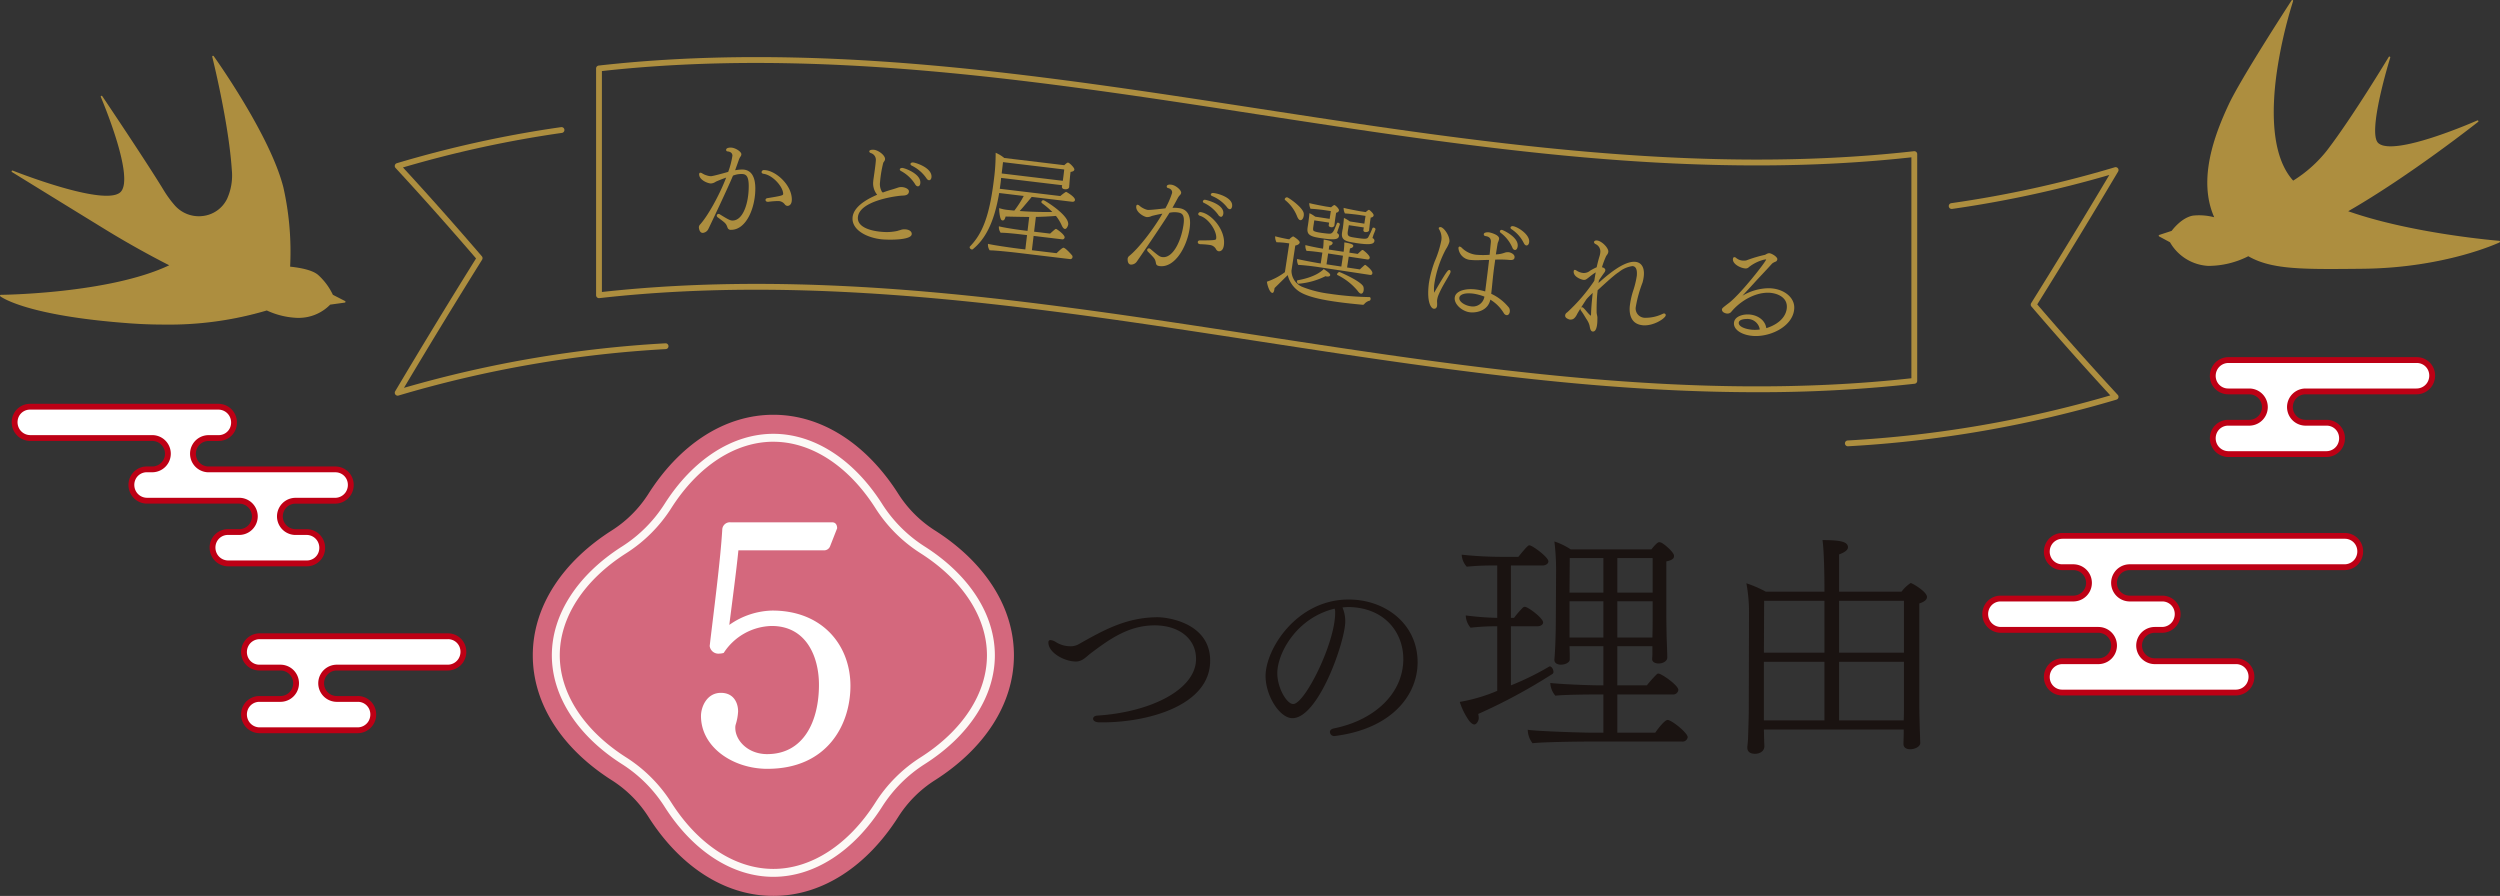 <svg xmlns="http://www.w3.org/2000/svg" width="557.404" height="199.752" viewBox="0 0 557.404 199.752">
  <rect x="0" y="0" width="557.404" height="199.752" fill="#333333" stroke="none"/>
  <g id="グループ_4815" data-name="グループ 4815" transform="translate(-45 -6264)">
    <path id="パス_797" data-name="パス 797" d="M255.647,138.977c0,9.972-13.826,13.737-23.974,13.737h-.664c-.664,0-1.241-.178-1.418-.576a.478.478,0,0,1-.045-.221c0-.355.311-.665.93-.708,11.832-.754,22.024-5.762,22.024-12.631,0-4.607-3.9-7.488-9.217-7.488-5.584,0-9.748,2.792-14.4,6.336-1.019.8-1.728,1.684-3.146,1.729-2.571,0-6.159-1.95-6.159-4.254,0-.4.221-.531.488-.531a2.594,2.594,0,0,1,1.107.4,6.062,6.062,0,0,0,3.28.974,3.524,3.524,0,0,0,1.861-.442c5.717-3.235,10.679-5.983,17.593-6.027,2.393,0,11.743,1.33,11.743,9.7" transform="translate(59.171 6272.343)" fill="#1a1311"/>
    <path id="パス_798" data-name="パス 798" d="M295.775,138.818c0-5.938-4.166-11.3-11.831-11.566a11.321,11.321,0,0,0-1.728.088,7.927,7.927,0,0,1,.62,3.1c0,4.387-5.938,21.58-11.787,21.58-2.836,0-5.982-5.008-5.982-9.395,0-6.026,6.957-17.06,18.522-17.06,8.2,0,15.376,5.451,15.376,14,0,7.223-5.672,14.845-18.523,16.441h-.132a.92.92,0,0,1-.887-.887c0-.354.221-.664.8-.8,9.128-1.817,15.554-7.8,15.554-15.509m-15.288-11.212c-8.553,2.039-12.806,9.97-12.806,14.4,0,3.234,2.083,6.867,3.545,6.867,2.571,0,9.35-13.559,9.35-20.294a3.657,3.657,0,0,0-.044-.754.4.4,0,0,1-.045-.221" transform="translate(62.107 6272.104)" fill="#1a1311"/>
    <path id="パス_799" data-name="パス 799" d="M309.862,151.86a5.451,5.451,0,0,1,.108.8,1.8,1.8,0,0,1-.482,1.285.739.739,0,0,1-.482.267c-.32,0-.7-.267-1.124-.749a15.377,15.377,0,0,1-2.143-4.284,37.591,37.591,0,0,0,8.356-2.464V132.312h-.214a52.885,52.885,0,0,0-5.73.321,4.353,4.353,0,0,1-1.072-2.732,63.729,63.729,0,0,0,7.016.537V118.763h-.7a58.285,58.285,0,0,0-6.105.268,4.383,4.383,0,0,1-1.124-2.678,85.145,85.145,0,0,0,8.623.482h4.015c2.036-2.517,2.25-2.571,2.464-2.571.642,0,4.232,2.625,4.232,3.589,0,.535-.644.91-1.286.91h-7.07v11.676h.7a20.333,20.333,0,0,1,1.982-2.3.715.715,0,0,1,.428-.161c.7,0,4.07,2.518,4.07,3.481,0,.535-.642.857-1.232.857h-5.944v13.175a63.009,63.009,0,0,0,8.515-4.177.2.2,0,0,1,.161-.053c.375,0,.8.642.8,1.178a.544.544,0,0,1-.267.535,124.534,124.534,0,0,1-16.5,8.89m46.7,5.195a1.145,1.145,0,0,1-1.232.963H333.855c-1.82,0-10.014.108-11.889.375a5.087,5.087,0,0,1-1.072-3c2.143.321,11.783.643,14.407.643h2.463v-8.515h-2.089c-1.767,0-6.8.053-8.622.267a4.642,4.642,0,0,1-1.125-2.838c2.142.267,8.568.535,11.194.535h.642v-8.729h-7.552l.054,1.82V139.7c0,.7-1.018,1.178-1.982,1.178-.749,0-1.446-.321-1.446-1.072V139.7c.053-.429.321-4.016.321-9.48,0,0,.053-8.943.053-9.586a53.713,53.713,0,0,0-.375-7.229,15.315,15.315,0,0,1,3.642,1.767h17.995c.32-.429,1.285-1.606,1.713-1.606a1.573,1.573,0,0,1,.482.106c.8.375,2.838,2.2,2.838,2.892v.161c0,.535-.589.91-1.713,1.124v11.675c0,1.178.053,5.73.16,7.5,0,.268.054,1.767.054,2.09v.16c0,.857-1.018,1.339-1.929,1.339-.749,0-1.446-.321-1.446-.963,0-.161.054-.643.054-1.125v-1.767h-7.819v8.729h6.586a27.322,27.322,0,0,1,2.2-2.463.486.486,0,0,1,.376-.161c.7,0,4.444,2.624,4.444,3.642a1.145,1.145,0,0,1-1.232,1.018H340.871v8.515h8.461c.59-.91,2.143-2.838,2.732-2.838.91,0,4.5,2.891,4.5,3.856m-18.8-39.952h-7.5l-.054,7.712h7.552Zm0,9.639h-7.552v8.087h7.552Zm10.979-9.639h-7.872v7.712h7.872Zm-7.872,9.639v8.087h7.819c.053-1.875.053-3.8.053-4.017v-4.071Z" transform="translate(64.732 6271.319)" fill="#1a1311"/>
    <path id="パス_800" data-name="パス 800" d="M406.041,125.8c0,.482-.375,1.018-1.714,1.446v22.975c0,.59.106,5.838.161,6.373,0,.589.053,1.607.053,1.767,0,.8-1.178,1.392-2.248,1.392-.8,0-1.5-.321-1.5-1.177,0-.215.054-1.928.054-2.463v-.751H369.677l.053,2.357c0,.267.053,1.177.053,1.446-.106,1.392-1.552,1.606-2.088,1.606-.8,0-1.715-.267-1.715-1.392v-.161c0-.053.108-.857.162-1.82.052-1.928.16-4.766.16-6.213l.054-21.957a34.355,34.355,0,0,0-.59-6.481,26.52,26.52,0,0,1,4.338,1.875h13.068v-1.392c0-1.392-.054-7.551-.429-10.122,3.267.053,5.676.161,5.676,1.606,0,.643-.8,1.178-1.981,1.606v8.3h13.924a8.065,8.065,0,0,1,2.035-1.928c.322,0,3.642,1.928,3.642,3.106m-22.867.857H369.73l-.053,11.567h13.5Zm0,13.6h-13.5v13.067h13.5Zm17.726-13.6h-14.46v11.568H400.9Zm0,13.6h-14.46v13.067h14.406c.053-1.018.053-1.981.053-2.356Z" transform="translate(68.606 6271.3)" fill="#1a1311"/>
    <path id="パス_801" data-name="パス 801" d="M218.865,140.509c0-11.048-6.8-20.977-17.627-27.855a26.544,26.544,0,0,1-8.154-8.156c-6.879-10.823-16.808-17.626-27.855-17.626s-20.979,6.8-27.857,17.626a26.528,26.528,0,0,1-8.156,8.156c-10.823,6.878-17.626,16.807-17.626,27.855s6.8,20.977,17.627,27.855a26.536,26.536,0,0,1,8.155,8.156c6.878,10.823,16.808,17.626,27.857,17.626s20.976-6.8,27.855-17.626a26.544,26.544,0,0,1,8.154-8.156c10.823-6.878,17.627-16.807,17.627-27.855" transform="translate(52.202 6269.606)" fill="#d4687d"/>
    <path id="パス_802" data-name="パス 802" d="M164.97,92.629c8.484,0,16.787,5.408,22.779,14.838a32.719,32.719,0,0,0,10.006,10c9.43,5.993,14.838,14.3,14.838,22.78s-5.408,16.786-14.838,22.778a32.756,32.756,0,0,0-10.007,10.008c-5.991,9.429-14.294,14.836-22.778,14.836s-16.787-5.408-22.779-14.836a32.745,32.745,0,0,0-10.007-10.008c-9.429-5.991-14.836-14.295-14.836-22.778s5.408-16.787,14.836-22.779a32.729,32.729,0,0,0,10.007-10.007c5.992-9.429,14.295-14.836,22.779-14.836m0-1.765c-9.1,0-17.947,5.706-24.268,15.654a30.945,30.945,0,0,1-9.464,9.464c-9.949,6.323-15.656,15.17-15.656,24.269s5.707,17.945,15.656,24.268a30.968,30.968,0,0,1,9.464,9.464c6.322,9.949,15.168,15.655,24.268,15.655s17.946-5.706,24.268-15.655a30.956,30.956,0,0,1,9.464-9.464c9.949-6.323,15.655-15.169,15.655-24.268s-5.706-17.946-15.656-24.269a30.961,30.961,0,0,1-9.463-9.463c-6.322-9.949-15.168-15.655-24.268-15.655" transform="translate(52.459 6269.864)" fill="#fcf9f6"/>
    <path id="パス_803" data-name="パス 803" d="M161.651,164.359c-7.729,0-14.833-4.84-14.833-11.788,0-1.952,1.25-5.153,4.45-5.153,2.811,0,3.826,2.187,3.826,4.138a11.72,11.72,0,0,1-.547,2.967,2.418,2.418,0,0,0-.078.7c0,2.81,2.811,5.855,7.1,5.855,8.2,0,11.553-7.417,11.553-15.457,0-6.246-2.81-13.115-10.539-13.115a13.1,13.1,0,0,0-10.7,6.011,3.972,3.972,0,0,1-1.015.155,1.943,1.943,0,0,1-2.109-1.717c.859-7.339,2.421-19.2,2.811-26.074a1.7,1.7,0,0,1,1.874-1.484h22.638c.781,0,1.094.624,1.094,1.327l-1.562,3.981a1.43,1.43,0,0,1-1.484.937h-18.97c-.467,4.684-1.405,11.632-2.029,16.628a17.24,17.24,0,0,1,9.6-3.2c11.165,0,17.409,7.729,17.409,16.785,0,8.743-5.23,18.5-18.5,18.5" transform="translate(54.475 6271.061)" fill="#fff"/>
    <path id="パス_804" data-name="パス 804" d="M455.123,51.624s2.042-2.888,4.647-3.381a14.5,14.5,0,0,1,5.049.443c-4.175-8.888.462-19.726,3.051-25.274C470.678,17.4,481.907.174,481.907.174s-9.855,29.547.162,40.328a29.691,29.691,0,0,0,7.694-6.832c5.816-7.569,13.8-20.887,13.8-20.887s-5.275,16.879-2.607,19.252c3.662,3.255,22.258-5.014,22.258-5.014s-15.325,12.149-29.293,20.1c14.438,5.19,34.106,6.745,34.106,6.745s-11.831,5.684-30.48,5.86c-13.036.126-20.193.259-25.444-2.822a19.54,19.54,0,0,1-8.96,2.181,10.217,10.217,0,0,1-8.374-5.219l-2.464-1.329Z" transform="translate(74.191 6264.011)" fill="#ad8e3f"/>
    <path id="パス_805" data-name="パス 805" d="M472.107,57.127a19.688,19.688,0,0,1-8.96,2.156,10.483,10.483,0,0,1-8.5-5.267l-2.415-1.3a.183.183,0,0,1-.1-.18.186.186,0,0,1,.127-.16l2.759-.9c.3-.4,2.239-2.933,4.727-3.4a13.161,13.161,0,0,1,4.762.364c-3.709-8.37.039-18.31,3.205-25.094C470.494,17.385,481.651.257,481.762.084a.185.185,0,0,1,.331.16,101.768,101.768,0,0,0-3.669,16.094c-1.091,7.873-1.33,18.39,3.686,23.936a29.148,29.148,0,0,0,7.517-6.706c5.742-7.474,13.709-20.736,13.789-20.869a.185.185,0,0,1,.335.15c-.052.168-5.21,16.791-2.66,19.057,3.531,3.139,21.875-4.962,22.059-5.044a.185.185,0,0,1,.191.314c-.152.12-15.238,12.045-28.966,19.918,14.215,5.016,33.484,6.585,33.679,6.6a.186.186,0,0,1,.065.352c-.118.056-12.081,5.7-30.559,5.878l-.794.009c-2.3.021-4.406.042-6.351.042-8.673,0-14.079-.4-18.308-2.848m21.763-9.819a.183.183,0,0,1-.121-.159.185.185,0,0,1,.093-.177c11.625-6.619,24.332-16.259,28.135-19.2-3.485,1.469-12.881,5.212-18.127,5.212a4.549,4.549,0,0,1-3.005-.8c-2.293-2.04.925-13.916,2.134-18.049-2.131,3.491-8.341,13.521-13.058,19.66a29.629,29.629,0,0,1-7.742,6.876.186.186,0,0,1-.235-.03c-5.224-5.623-5-16.35-3.884-24.359a103.522,103.522,0,0,1,3.28-14.862C478.8,5.355,470.4,18.458,468.049,23.5c-3.178,6.809-6.95,16.82-3.052,25.119a.185.185,0,0,1-.208.26,13.827,13.827,0,0,0-4.975-.442c-2.5.474-4.51,3.277-4.53,3.305a.194.194,0,0,1-.095.069l-2.4.781,2.083,1.124a.184.184,0,0,1,.079.08,10.1,10.1,0,0,0,8.216,5.116,19.377,19.377,0,0,0,8.871-2.162.188.188,0,0,1,.175.007c5.1,2.992,12.009,2.925,24.554,2.805l.794-.007c15.958-.152,27.026-4.4,29.75-5.555-3.674-.341-20.687-2.11-33.436-6.693" transform="translate(74.18 6264)" fill="#ad8e3f"/>
    <path id="パス_806" data-name="パス 806" d="M38.139,58.382s-6.684-3.3-14.527-8.11S2.759,37.44,2.759,37.44s20.023,8.014,24.062,4.9c3.832-2.953-4.188-21.566-4.188-21.566S32.257,35.057,36.267,41.64a24.155,24.155,0,0,0,2.588,3.546A7.271,7.271,0,0,0,50.787,43.65a12.72,12.72,0,0,0,1.075-6.567c-.713-10.694-4.367-25.22-4.367-25.22S60.062,29.33,63,41.093a64.906,64.906,0,0,1,1.481,17.762c2.475.252,5.242.787,6.417,1.914A13.584,13.584,0,0,1,74.061,65.1l2.771,1.422-3.322.46a9.466,9.466,0,0,1-7.362,2.935,17.582,17.582,0,0,1-6.661-1.66c-5.359,1.712-15.667,3.976-30.706,2.872C5.7,69.433.174,65.155.174,65.155s24.508-.178,37.965-6.773" transform="translate(45.011 6264.766)" fill="#ad8e3f"/>
    <path id="パス_807" data-name="パス 807" d="M28.779,71.322C5.9,69.645.3,65.49.071,65.313a.185.185,0,0,1,.113-.331c.243,0,24.21-.249,37.546-6.592-1.457-.733-7.433-3.794-14.2-7.949C15.773,45.684,2.8,37.689,2.673,37.608a.185.185,0,0,1,.165-.329c.2.079,19.97,7.939,23.881,4.927,3.675-2.833-4.167-21.162-4.245-21.347a.185.185,0,0,1,.323-.177c.1.143,9.673,14.362,13.64,20.873A24.228,24.228,0,0,0,39,45.075a7.152,7.152,0,0,0,6.308,2.319,6.873,6.873,0,0,0,5.321-3.814,12.645,12.645,0,0,0,1.056-6.472c-.7-10.555-4.324-25.042-4.361-25.188a.185.185,0,0,1,.33-.153c.126.176,12.62,17.631,15.536,29.294A65.365,65.365,0,0,1,64.687,58.7c3.228.344,5.365,1,6.353,1.946a14,14,0,0,1,3.179,4.328l2.71,1.39a.187.187,0,0,1,.1.2.185.185,0,0,1-.158.152l-3.254.451a9.777,9.777,0,0,1-7.129,2.951c-.11,0-.22,0-.332-.005a17.642,17.642,0,0,1-6.668-1.646,76.687,76.687,0,0,1-22.978,3.147c-2.419,0-5-.088-7.729-.288m30.8-3.224a17.279,17.279,0,0,0,6.588,1.642,9.373,9.373,0,0,0,7.214-2.867.184.184,0,0,1,.117-.066l2.742-.38-2.249-1.154a.189.189,0,0,1-.088-.1,13.567,13.567,0,0,0-3.117-4.261c-.931-.893-3.113-1.537-6.307-1.863a.184.184,0,0,1-.166-.192A65.241,65.241,0,0,0,62.834,41.15C60.291,30.976,50.391,16.335,47.918,12.78c.816,3.41,3.54,15.283,4.141,24.3a13.023,13.023,0,0,1-1.094,6.661,7.238,7.238,0,0,1-5.6,4.018,7.516,7.516,0,0,1-6.634-2.44,24.473,24.473,0,0,1-2.608-3.573c-3.186-5.231-10-15.448-12.6-19.321C25.418,27.146,30.185,40,26.945,42.5a5.382,5.382,0,0,1-3.212.753c-5.464,0-15.1-3.383-19.163-4.909C8.363,40.681,17.644,46.4,23.72,50.126c7.745,4.752,14.445,8.068,14.512,8.1a.187.187,0,0,1,.1.167.183.183,0,0,1-.1.165C26.1,64.507,4.76,65.253.82,65.341c1.835,1.022,8.946,4.216,27.986,5.612,15.334,1.125,25.776-1.312,30.636-2.864a.2.2,0,0,1,.056-.009.18.18,0,0,1,.078.017" transform="translate(45 6264.754)" fill="#ad8e3f"/>
    <path id="パス_808" data-name="パス 808" d="M345.386,84.905c-24.46-2.135-49.318-5.964-73.358-9.665C224.011,67.847,174.36,60.2,125.568,65.7a.648.648,0,0,1-.72-.644V14.49a.648.648,0,0,1,.575-.644c21.97-2.475,45.993-2.512,73.445-.115,24.46,2.135,49.318,5.964,73.358,9.665,48.017,7.393,97.668,15.039,146.46,9.543a.648.648,0,0,1,.72.644V84.146a.648.648,0,0,1-.575.644,314.2,314.2,0,0,1-35.242,1.884c-12.013,0-24.694-.59-38.2-1.769m72.724-50.6c-21.774,2.4-45.573,2.406-72.724.035-24.46-2.135-49.318-5.964-73.358-9.665C224.2,17.312,174.75,9.7,126.144,15.071V64.33c21.774-2.4,45.573-2.407,72.724-.035,24.46,2.135,49.318,5.964,73.358,9.665,47.83,7.364,97.277,14.979,145.884,9.606V34.307" transform="translate(53.057 6264.772)" fill="#ad8e3f"/>
    <path id="パス_809" data-name="パス 809" d="M387.049,97.244h.04a260.774,260.774,0,0,0,59.861-10.4.648.648,0,0,0,.29-1.06c-5.851-6.333-11.889-13.118-17.951-20.172,6.076-9.737,12.142-19.7,18.032-29.621a.648.648,0,0,0-.744-.952A250.9,250.9,0,0,1,410.12,43.04a.648.648,0,1,0,.184,1.283,252.928,252.928,0,0,0,35.056-7.574c-5.7,9.577-11.558,19.184-17.422,28.576a.647.647,0,0,0,.057.764C433.929,73,439.843,79.661,445.584,85.9A260.008,260.008,0,0,1,387.01,95.95a.648.648,0,0,0,.039,1.294" transform="translate(69.938 6266.259)" fill="#ad8e3f"/>
    <path id="パス_810" data-name="パス 810" d="M83.33,86.5a.622.622,0,0,0,.186-.028,259.514,259.514,0,0,1,59.567-10.351.648.648,0,1,0-.079-1.293,261.561,261.561,0,0,0-58.271,9.93c5.7-9.578,11.558-19.184,17.422-28.575a.647.647,0,0,0-.059-.765c-5.931-6.911-11.844-13.569-17.587-19.8a251.208,251.208,0,0,1,35.464-7.708.649.649,0,0,0-.185-1.284A252.421,252.421,0,0,0,83.144,34.67a.65.65,0,0,0-.439.45.643.643,0,0,0,.149.61c5.853,6.336,11.891,13.12,17.95,20.173-6.075,9.736-12.141,19.7-18.031,29.62a.649.649,0,0,0,.557.979" transform="translate(50.336 6265.718)" fill="#ad8e3f"/>
    <path id="パス_811" data-name="パス 811" d="M419.268,126.205h16.167a3.494,3.494,0,1,0,0-6.988H433a3.4,3.4,0,0,1-3.179-2.042,3.516,3.516,0,0,1,3.2-4.946h62.912a3.4,3.4,0,0,1,3.179,2.042,3.516,3.516,0,0,1-3.2,4.946h-47.9a3.494,3.494,0,0,0,0,6.988h7.219a3.4,3.4,0,0,1,3.179,2.042,3.516,3.516,0,0,1-3.2,4.946H453.6a3.494,3.494,0,1,0,0,6.988h18.081a3.405,3.405,0,0,1,3.179,2.042,3.516,3.516,0,0,1-3.2,4.947H433a3.4,3.4,0,0,1-3.179-2.043,3.516,3.516,0,0,1,3.2-4.946h8a3.494,3.494,0,1,0,0-6.988H419.29a3.516,3.516,0,0,1-3.2-4.946,3.4,3.4,0,0,1,3.179-2.042" transform="translate(71.835 6271.243)" fill="#fff"/>
    <path id="パス_812" data-name="パス 812" d="M429.258,145.411a4.214,4.214,0,0,1,.361-4,4.137,4.137,0,0,1,3.44-1.833h8.005a2.846,2.846,0,0,0,0-5.692H419.328a4.141,4.141,0,0,1-3.439-1.833,4.222,4.222,0,0,1-.361-4.006,4.072,4.072,0,0,1,3.778-2.445h16.167a2.846,2.846,0,1,0,0-5.692h-2.437a4.071,4.071,0,0,1-3.778-2.445,4.214,4.214,0,0,1,.361-4,4.14,4.14,0,0,1,3.44-1.833h62.912a4.072,4.072,0,0,1,3.779,2.445,4.217,4.217,0,0,1-.362,4,4.137,4.137,0,0,1-3.44,1.833h-47.9a2.846,2.846,0,1,0,0,5.692h7.219a4.072,4.072,0,0,1,3.778,2.445,4.219,4.219,0,0,1-.362,4.006,4.138,4.138,0,0,1-3.438,1.833h-1.606a2.846,2.846,0,0,0,0,5.692h18.082a4.072,4.072,0,0,1,3.778,2.445,4.217,4.217,0,0,1-.362,4,4.138,4.138,0,0,1-3.438,1.833H433.036a4.071,4.071,0,0,1-3.778-2.445m24.383-4.542a4.142,4.142,0,0,1,0-8.284h1.606a2.843,2.843,0,0,0,2.363-1.26,2.936,2.936,0,0,0,.236-2.792,2.764,2.764,0,0,0-2.577-1.638h-7.219a4.142,4.142,0,0,1,0-8.284h47.9a2.846,2.846,0,0,0,2.364-1.26,2.941,2.941,0,0,0,.236-2.793,2.766,2.766,0,0,0-2.578-1.638H433.059a2.847,2.847,0,0,0-2.364,1.26,2.946,2.946,0,0,0-.236,2.793,2.765,2.765,0,0,0,2.578,1.638h2.437a4.142,4.142,0,0,1,0,8.284H419.306a2.767,2.767,0,0,0-2.578,1.638,2.944,2.944,0,0,0,.237,2.792,2.841,2.841,0,0,0,2.363,1.26h21.736a4.142,4.142,0,0,1,0,8.284h-8.005a2.847,2.847,0,0,0-2.364,1.26,2.946,2.946,0,0,0-.236,2.793,2.766,2.766,0,0,0,2.578,1.638H471.7a2.845,2.845,0,0,0,2.363-1.26,2.94,2.94,0,0,0,.236-2.793,2.764,2.764,0,0,0-2.577-1.638Z" transform="translate(71.795 6271.204)" fill="#bd0015"/>
    <path id="パス_813" data-name="パス 813" d="M466.928,89.384h4.648a3.494,3.494,0,0,0,0-6.988h-4.648a3.4,3.4,0,0,1-3.178-2.042,3.515,3.515,0,0,1,3.2-4.946H508.9a3.4,3.4,0,0,1,3.178,2.042,3.515,3.515,0,0,1-3.2,4.946H484.154a3.494,3.494,0,0,0,0,6.988H488.8a3.4,3.4,0,0,1,3.179,2.042,3.516,3.516,0,0,1-3.2,4.946H466.951a3.515,3.515,0,0,1-3.2-4.946,3.4,3.4,0,0,1,3.178-2.042" transform="translate(74.911 6268.867)" fill="#fff"/>
    <path id="パス_814" data-name="パス 814" d="M463.551,95.226a4.214,4.214,0,0,1-.361-4,4.072,4.072,0,0,1,3.778-2.446h4.648a2.846,2.846,0,0,0,0-5.692h-4.648a4.07,4.07,0,0,1-3.778-2.444,4.218,4.218,0,0,1,.361-4.007,4.14,4.14,0,0,1,3.44-1.833h41.949a4.074,4.074,0,0,1,3.778,2.445,4.222,4.222,0,0,1-.361,4.006,4.139,4.139,0,0,1-3.44,1.833H484.193a2.846,2.846,0,0,0,0,5.692h4.648a4.074,4.074,0,0,1,3.778,2.445,4.219,4.219,0,0,1-.361,4.006,4.142,4.142,0,0,1-3.44,1.833H466.99a4.143,4.143,0,0,1-3.44-1.833m20.642-5.154a4.142,4.142,0,1,1,0-8.284h24.724a2.841,2.841,0,0,0,2.363-1.26,2.938,2.938,0,0,0,.236-2.792,2.763,2.763,0,0,0-2.577-1.638H466.99a2.846,2.846,0,0,0-2.364,1.259,2.943,2.943,0,0,0-.236,2.794,2.767,2.767,0,0,0,2.578,1.637h4.648a4.142,4.142,0,0,1,0,8.284h-4.648a2.763,2.763,0,0,0-2.578,1.638,2.941,2.941,0,0,0,.236,2.793,2.85,2.85,0,0,0,2.364,1.26h21.828a2.847,2.847,0,0,0,2.363-1.26,2.944,2.944,0,0,0,.237-2.793,2.765,2.765,0,0,0-2.578-1.638Z" transform="translate(74.871 6268.828)" fill="#bd0015"/>
    <path id="パス_815" data-name="パス 815" d="M54.576,147.231h4.648a3.494,3.494,0,1,0,0-6.988H54.576A3.4,3.4,0,0,1,51.4,138.2a3.515,3.515,0,0,1,3.2-4.946H96.548a3.4,3.4,0,0,1,3.178,2.042,3.515,3.515,0,0,1-3.2,4.946H71.8a3.494,3.494,0,1,0,0,6.988H76.45a3.4,3.4,0,0,1,3.179,2.042,3.516,3.516,0,0,1-3.2,4.946H54.6a3.515,3.515,0,0,1-3.2-4.946,3.4,3.4,0,0,1,3.178-2.042" transform="translate(48.298 6272.6)" fill="#fff"/>
    <path id="パス_816" data-name="パス 816" d="M51.2,153.073a4.214,4.214,0,0,1-.361-4,4.071,4.071,0,0,1,3.778-2.445h4.646a2.846,2.846,0,1,0,0-5.692H54.617a4.071,4.071,0,0,1-3.778-2.445,4.216,4.216,0,0,1,.361-4.006,4.14,4.14,0,0,1,3.44-1.833H96.588a4.07,4.07,0,0,1,3.777,2.445,4.222,4.222,0,0,1-.36,4.006,4.143,4.143,0,0,1-3.441,1.833H71.842a2.846,2.846,0,0,0,0,5.692h4.647a4.073,4.073,0,0,1,3.779,2.444,4.219,4.219,0,0,1-.361,4.006,4.143,4.143,0,0,1-3.44,1.833H54.639a4.14,4.14,0,0,1-3.44-1.833m20.642-5.155a4.142,4.142,0,1,1,0-8.284H96.565a2.843,2.843,0,0,0,2.364-1.26,2.939,2.939,0,0,0,.236-2.792,2.764,2.764,0,0,0-2.577-1.638H54.639a2.843,2.843,0,0,0-2.364,1.26A2.942,2.942,0,0,0,52.037,138a2.766,2.766,0,0,0,2.579,1.638h4.646a4.142,4.142,0,1,1,0,8.284H54.617a2.766,2.766,0,0,0-2.579,1.638,2.944,2.944,0,0,0,.237,2.793,2.846,2.846,0,0,0,2.364,1.26H76.468a2.844,2.844,0,0,0,2.363-1.26,2.947,2.947,0,0,0,.237-2.793,2.767,2.767,0,0,0-2.579-1.638Z" transform="translate(48.259 6272.561)" fill="#bd0015"/>
    <path id="パス_817" data-name="パス 817" d="M74.542,99.151H46.319a3.494,3.494,0,0,1,0-6.988h2.188a3.4,3.4,0,0,0,3.178-2.042,3.515,3.515,0,0,0-3.2-4.946H6.536a3.4,3.4,0,0,0-3.179,2.042,3.515,3.515,0,0,0,3.2,4.946H33.741a3.494,3.494,0,0,1,0,6.988h-1.17a3.4,3.4,0,0,0-3.178,2.042,3.515,3.515,0,0,0,3.2,4.946H53.127a3.494,3.494,0,1,1,0,6.988H50.658a3.4,3.4,0,0,0-3.178,2.042,3.515,3.515,0,0,0,3.2,4.946H68.173a3.4,3.4,0,0,0,3.178-2.041,3.516,3.516,0,0,0-3.2-4.947H65.7a3.494,3.494,0,0,1,0-6.988H74.52a3.515,3.515,0,0,0,3.2-4.946,3.4,3.4,0,0,0-3.178-2.042" transform="translate(45.198 6269.497)" fill="#fff"/>
    <path id="パス_818" data-name="パス 818" d="M47.281,118.969a4.22,4.22,0,0,1-.36-4,4.072,4.072,0,0,1,3.778-2.445h2.469a2.846,2.846,0,0,0,0-5.692H32.634a4.14,4.14,0,0,1-3.44-1.833,4.216,4.216,0,0,1-.361-4.006,4.072,4.072,0,0,1,3.778-2.445h1.17a2.846,2.846,0,1,0,0-5.692H6.6a4.134,4.134,0,0,1-3.44-1.833,4.214,4.214,0,0,1-.362-4,4.072,4.072,0,0,1,3.779-2.445H48.524a4.138,4.138,0,0,1,3.44,1.833,4.225,4.225,0,0,1,.362,4.006,4.075,4.075,0,0,1-3.779,2.444H46.36a2.846,2.846,0,1,0,0,5.692H74.583a4.07,4.07,0,0,1,3.777,2.445,4.219,4.219,0,0,1-.36,4.006,4.14,4.14,0,0,1-3.441,1.833H65.745a2.846,2.846,0,0,0,0,5.692h2.444a4.136,4.136,0,0,1,3.441,1.833,4.22,4.22,0,0,1,.361,4,4.073,4.073,0,0,1-3.777,2.445H50.721a4.143,4.143,0,0,1-3.441-1.833m18.464-5.155a4.142,4.142,0,1,1,0-8.284h8.814a2.847,2.847,0,0,0,2.365-1.26,2.942,2.942,0,0,0,.236-2.792,2.766,2.766,0,0,0-2.578-1.638H46.36a4.142,4.142,0,0,1,0-8.284h2.187a2.765,2.765,0,0,0,2.578-1.638,2.938,2.938,0,0,0-.237-2.793,2.845,2.845,0,0,0-2.363-1.26H6.576A2.768,2.768,0,0,0,4,87.5a2.946,2.946,0,0,0,.236,2.793A2.849,2.849,0,0,0,6.6,91.555H33.781a4.142,4.142,0,0,1,0,8.284h-1.17a2.764,2.764,0,0,0-2.578,1.638,2.942,2.942,0,0,0,.236,2.792,2.845,2.845,0,0,0,2.364,1.26H53.167a4.142,4.142,0,0,1,0,8.284H50.7a2.766,2.766,0,0,0-2.578,1.638,2.941,2.941,0,0,0,.237,2.793,2.844,2.844,0,0,0,2.363,1.26H68.214a2.765,2.765,0,0,0,2.576-1.638,2.935,2.935,0,0,0-.236-2.793,2.845,2.845,0,0,0-2.364-1.26Z" transform="translate(45.158 6269.458)" fill="#bd0015"/>
    <path id="パス_819" data-name="パス 819" d="M153.584,49.242a.728.728,0,0,1-.828-.516c-.332-.9-.383-.945-2.192-2.276a.466.466,0,0,1-.2-.347.4.4,0,0,1,.4-.4.6.6,0,0,1,.3.1c2.057,1.279,2.357,1.375,2.856,1.371,2.3-.021,3.608-3.9,3.573-7.793-.022-2.345-.747-2.588-1.671-2.579a4.974,4.974,0,0,0-1.843.366c-1.049,2.579-5.309,11.551-5.506,11.927a1.52,1.52,0,0,1-1.239.836c-.8.006-.86-1.24-.86-1.24a.957.957,0,0,1,.268-.626c1.655-1.812,4.258-6.4,5.819-10.458-.772.257-2.014.766-2.287.894a2.182,2.182,0,0,1-1.1.409c-.673.006-2.626-.749-2.638-2.047,0-.249.121-.35.271-.351a.844.844,0,0,1,.45.17,3.869,3.869,0,0,0,1,.44,3.013,3.013,0,0,0,.925.166c.4,0,2.738-.648,3.834-.958a18.341,18.341,0,0,0,.939-3.6c0-.6-.457-.919-1.081-.963a.348.348,0,0,1-.328-.321c0-.15.07-.525,1.018-.533.973-.009,2.379.877,2.385,1.475a.911.911,0,0,1-.121.426,3.219,3.219,0,0,0-.393.7c-.291.826-.583,1.653-.875,2.454a8.917,8.917,0,0,1,1.545-.164c1.522-.014,2.927.9,2.957,4.14.038,4.242-1.936,9.275-5.379,9.306M167.1,42.456c.013,1.422-.861,1.455-.96,1.456a.812.812,0,0,1-.576-.295,1.825,1.825,0,0,0-1.38-.785,16.771,16.771,0,0,0-2.344.17h-.076c-.349,0-.526-.195-.528-.419,0-.175.121-.35.422-.4,3.513-.556,3.512-.656,3.51-.98-.015-1.547-2.335-4.2-4.408-4.451-.275-.048-.4-.2-.4-.37a.485.485,0,0,1,.519-.455c2.445-.021,6.192,3.187,6.223,6.531" transform="translate(54.446 6265.995)" fill="#ad8e3f"/>
    <path id="パス_820" data-name="パス 820" d="M185.494,51.372c-3.386-.222-7.123-1.969-6.932-4.857.15-2.292,2.839-3.99,5.489-5.116a4,4,0,0,1-.88-2.958c.026-.4.1-.769.151-1.167.009-.123.356-2.352.43-3.473a1.566,1.566,0,0,0-1.139-1.7c-.146-.061-.337-.2-.324-.4v-.024c.03-.073.125-.367,1-.31.972.064,2.571,1.22,2.513,2.091a.619.619,0,0,1-.069.3c-.087.195-.247.334-.336.554a26.58,26.58,0,0,0-.706,4.255,3.391,3.391,0,0,0,.477,2.257l.2.064c.539-.215,1.075-.38,1.535-.525,1.019-.283,1.66-.516,1.915-.6a2.329,2.329,0,0,1,.755-.075c.773.05,1.6.455,1.56,1-.049.747-.782.874-1.284.89-1.4.033-9.853,1.127-10.1,4.887-.151,2.291,3.2,3.062,5.49,3.213a11.178,11.178,0,0,0,3.29-.209c.128-.042.383-.125.638-.183a2.567,2.567,0,0,1,1.161-.174c.922.061,1.468.5,1.43,1.07-.088,1.345-4.861,1.281-6.255,1.188M193.1,39.518c-.2-.013-.416-.152-.616-.515a8.412,8.412,0,0,0-3.136-2.907c-.192-.113-.259-.243-.251-.342.013-.2.274-.358.572-.337.523.034,4.142,1.3,4.007,3.341-.052.8-.525.765-.575.761m2.514-1.359c-.2-.013-.415-.152-.617-.491a8.431,8.431,0,0,0-3.245-2.765c-.193-.113-.284-.244-.276-.368.014-.2.249-.359.573-.337.6.039,4.25,1.181,4.113,3.247-.035.523-.324.729-.548.714" transform="translate(56.524 6266.024)" fill="#ad8e3f"/>
    <path id="パス_821" data-name="パス 821" d="M226.022,55.268a.49.49,0,0,1-.58.433l-11.765-1.413c-1.041-.125-5.01-.55-6.118-.533a2.2,2.2,0,0,1-.385-1.4l.006-.05c1.221.3,5.346.892,7.155,1.11l1.165.139.382-3.2-1.437-.172c-.643-.078-3.321-.374-4.454-.36a2.283,2.283,0,0,1-.389-1.378l.006-.049c1.1.282,3.662.691,5.494.91l.892.108.373-3.1c-1.405-.018-3.086-.044-5.264-.1-.144.561-.312.917-.708.87-.245-.054-.353-.193-.512-.765a9.43,9.43,0,0,1-.214-1.985,8.387,8.387,0,0,0,1.837.4c.521.062,1.043.1,1.539.16a21.323,21.323,0,0,0,2.1-3.266l-5.474-.658c-1.154,6.9-3.257,10.39-5.877,12.538a.3.3,0,0,1-.231.048c-.222-.027-.5-.261-.467-.509a.242.242,0,0,1,.071-.167c2.724-2.816,4.343-6.665,5.347-15.039A44.322,44.322,0,0,0,208.887,32a7.654,7.654,0,0,1,1.92,1.16l13.378,1.605c.365-.333.674-.6.823-.58.372.045,1.466,1.182,1.424,1.529,0,.024,0,.024-.005.049-.033.273-.329.439-.84.5l-.089.743c-.018.149-.132,1.316-.178,2.114a3.062,3.062,0,0,0-.032.474c0,.026-.005.05-.005.05-.033.273-.344.562-1.038.477-.321-.037-.629-.2-.579-.622a1.172,1.172,0,0,1,.057-.268L210.1,37.6l-.073.821c-.068.57-.155,1.087-.217,1.606l13.5,1.619a9.646,9.646,0,0,1,1.107-.846.348.348,0,0,1,.235-.071s2,1.094,1.918,1.813c-.027.222-.227.425-.647.375l-8.993-1.079c-.467.547-.941,1.143-1.436,1.712-.413.5-.85,1-1.253,1.433,2.716.2,5.123.238,7.286.221a19.383,19.383,0,0,0-2.256-1.93.368.368,0,0,1-.184-.348.439.439,0,0,1,.494-.343c.271.033,5.728,3.35,5.478,5.431-.018.149-.3,1.02-.743.966-.249-.03-.513-.337-.747-.893a9.42,9.42,0,0,0-1.241-2.009c-1.522.119-2.837.188-4.475.218l-.395,3.294,3.567.429c1.183-1.065,1.233-1.058,1.332-1.046.149.017,1.981,1.292,1.907,1.912a.481.481,0,0,1-.6.406l-6.317-.758-.383,3.195,5.5.66c.028-.022,1.256-1.256,1.554-1.22.446.053,1.644,1.376,1.949,1.766a.629.629,0,0,1,.06.334m-1.851-19.546-13.648-1.638-.3,2.527,13.624,1.635c.082-.467.155-1.087.188-1.36Z" transform="translate(58.107 6266.065)" fill="#ad8e3f"/>
    <path id="パス_822" data-name="パス 822" d="M243.225,56.818c-.345-.051-.68-.178-.737-.64-.188-.937-.23-.993-1.808-2.591a.468.468,0,0,1-.146-.375.394.394,0,0,1,.455-.335.593.593,0,0,1,.281.143c1.831,1.585,2.113,1.729,2.606,1.8,2.27.339,4.174-3.286,4.749-7.136.347-2.319-.332-2.673-1.246-2.809a4.979,4.979,0,0,0-1.877.072c-1.441,2.383-7.054,10.575-7.307,10.915a1.52,1.52,0,0,1-1.355.63c-.79-.118-.655-1.358-.655-1.358a.959.959,0,0,1,.364-.577c1.918-1.53,5.209-5.654,7.385-9.415-.8.132-2.109.442-2.4.524a2.17,2.17,0,0,1-1.145.233c-.665-.1-2.476-1.152-2.285-2.436.037-.247.176-.327.323-.3a.843.843,0,0,1,.419.24,3.879,3.879,0,0,0,.92.592,3.052,3.052,0,0,0,.888.309c.394.059,2.806-.212,3.936-.345a18.354,18.354,0,0,0,1.494-3.41c.089-.592-.308-.979-.918-1.121a.348.348,0,0,1-.273-.368c.022-.148.151-.508,1.089-.367.962.144,2.211,1.239,2.123,1.831a.906.906,0,0,1-.186.4,3.2,3.2,0,0,0-.5.631c-.417.771-.835,1.54-1.249,2.286a8.842,8.842,0,0,1,1.552.081c1.505.225,2.751,1.343,2.271,4.552-.626,4.194-3.367,8.855-6.772,8.346m14.406-4.582c-.21,1.406-1.076,1.3-1.175,1.287a.811.811,0,0,1-.523-.381,1.829,1.829,0,0,0-1.239-.992,16.769,16.769,0,0,0-2.342-.2l-.074-.012c-.345-.051-.489-.275-.456-.5.027-.174.176-.328.478-.332,3.557,0,3.573-.1,3.621-.418.229-1.53-1.647-4.509-3.655-5.086-.264-.09-.365-.257-.34-.429a.484.484,0,0,1,.584-.367c2.418.362,5.615,4.119,5.12,7.425M257.5,45.2c-.059.394-.279.689-.55.648a.935.935,0,0,1-.587-.465,8.167,8.167,0,0,0-3.186-2.646.338.338,0,0,1-.224-.361.454.454,0,0,1,.551-.32c.271.04,4.317,1,4,3.145m1.966-1.675c-.06.395-.277.665-.573.621a.993.993,0,0,1-.564-.438,8.113,8.113,0,0,0-3.312-2.488c-.235-.111-.316-.248-.3-.372.03-.2.282-.362.627-.311l.172.027c1.333.2,4.208,1.208,3.947,2.96" transform="translate(60.243 6266.495)" fill="#ad8e3f"/>
    <path id="パス_823" data-name="パス 823" d="M287.028,65.16a.391.391,0,0,1-.347.125c-1.418-.139-3.931-.368-6.325-.73l-.469-.071c-2.837-.43-5.764-1.1-7.369-2.176a6.1,6.1,0,0,1-2.528-3.639c-.561.546-1.928,1.9-2.935,2.887-.015.1-.03.2-.04.271-.08.517-.23.848-.477.811-.617-.094-1.135-1.837-1.186-2.5a14.308,14.308,0,0,0,4.006-2.119l.972-6.415-.593-.089a17.943,17.943,0,0,0-2.246-.164,2.433,2.433,0,0,1-.3-1.333c.992.277,2.585.593,2.807.627l.346.052a2.681,2.681,0,0,1,.693-.577.321.321,0,0,1,.187-.072c.074.011,1.5.909,1.435,1.353-.037.247-.282.538-.986.683l-.848,5.6a3.924,3.924,0,0,0,2.548,3.666,24.913,24.913,0,0,0,5.96,1.483,68.022,68.022,0,0,0,8.873.739l.025,0c.2.03.263.267.233.464-.026.172-.13.36-.307.358a2.247,2.247,0,0,0-1.125.763M273.552,45.477c-.086.566-.4,1-.773.942-.223-.033-.464-.271-.686-.81a8.784,8.784,0,0,0-2.677-3.661.266.266,0,0,1-.089-.241.509.509,0,0,1,.537-.374c.32.049,3.522,2.249,3.7,3.589a2.1,2.1,0,0,1-.009.555m5.125,13.5a.973.973,0,0,1-.267-.066,16.533,16.533,0,0,1-6.036,1.686c-.271-.042-.351-.508-.342-.581a.242.242,0,0,1,.182-.2c.778-.134,4.1-.742,5.806-2.5.544.411,1.5.959,1.436,1.354-.053.345-.557.345-.779.311m10.181-.73a.4.4,0,0,1-.486.381l-11.869-1.8c-.814-.123-3.268-.419-4.175-.43a2.626,2.626,0,0,1-.254-1.326c.487.125,3.6.747,5,.96l.271.04.366-2.418-.223-.034c-.517-.079-2.4-.337-3.3-.349a2.287,2.287,0,0,1-.258-1.3c.532.156,2.486.579,3.918.8l.045-.3c.049-.32.063-.747.111-1.725,1.874.284,2.034.56,1.994.832a.769.769,0,0,1-.732.5l-.134.888,3.308.5.052-.345a13.911,13.911,0,0,0,.113-1.75c1.975.3,2.028.61,1.994.832-.052.345-.526.475-.735.519l-.142.938,1.876.283c.205-.2.708-.675.934-.842a.179.179,0,0,1,.156-.027.32.32,0,0,1,.145.046s1.517,1.139,1.435,1.682a.428.428,0,0,1-.511.377l-4.17-.631-.366,2.419,2.863.433c.214-.246.764-.717,1.027-.955a.3.3,0,0,1,.21-.045s1.638,1.182,1.537,1.848M281.4,50c-.135.889-1.584.8-4.372.373-2.419-.365-2.805-.979-2.6-2.361l.12-.79c.079-.517.27-1.953.28-2.355a6.874,6.874,0,0,1,1.3.777l3.207.485L279.6,44.4l-1.505-.228c-.469-.071-2.478-.3-3.012-.279a2.573,2.573,0,0,1-.286-1.281c.6.193,3.5.732,3.647.755l1.209.183c.608-.514.707-.5.73-.5.271.042,1.084.846,1.032,1.192-.033.221-.219.445-.637.533l-.1.666c-.052.346-.158,1.037-.208,1.534a4.66,4.66,0,0,0-.064.6l0,.024a.64.64,0,0,1-.765.389c-.247-.037-.557-.16-.511-.456l.085-.567-3.306-.5-.209,1.382c-.083.544-.067.773.016.887.119.219.876.384,1.666.5.839.128,1.685.205,1.837.2.772.066,1.034-.5,1.737-2.311a.223.223,0,0,1,.273-.135c.2.029.4.211.376.359l0,.024c-.2.627-.436,1.221-.608,1.852l-.037.07a.634.634,0,0,1,.462.625c0,.024-.009.049-.012.073M279,53.848l-.365,2.419,3.305.5.366-2.418Zm7.915,8.241c-.068.444-.293.763-.613.715-.2-.031-.446-.219-.737-.642a13.644,13.644,0,0,0-4.467-3.5.159.159,0,0,1-.1-.192c.033-.221.329-.5.551-.472.147.022,5.05,2.152,5.326,3.33a2.022,2.022,0,0,1,.036.763M285.134,51.5c-2.147-.326-3.3-.575-3.03-2.327,0-.024.011-.073.015-.1,0,0,.07-.469.145-.787.078-.517.245-1.956.255-2.358a6.566,6.566,0,0,1,1.32.779l3.233.49.261-1.727-1.579-.24c-.468-.07-2.5-.3-3.007-.3a2.486,2.486,0,0,1-.291-1.256c.6.193,3.5.732,3.647.755l1.283.195a5.625,5.625,0,0,1,.576-.468.213.213,0,0,1,.156-.028c.147.022,1.083.846,1.023,1.24-.031.2-.215.423-.654.482l-.1.666c-.053.345-.141,1.089-.191,1.586a3.991,3.991,0,0,0-.057.546l0,.026c-.045.3-.5.455-.868.4-.247-.037-.45-.194-.409-.465l.085-.567-3.331-.5-.218,1.28c-.187,1.233.159,1.286,1.836,1.539,2.418.366,2.54.233,2.834-.379a16.036,16.036,0,0,0,.791-1.722.267.267,0,0,1,.3-.181c.223.034.423.215.4.389l0,.024c-.195.626-.363.9-.509,1.362-.062.243-.133.383-.152.507l-.032.046a.637.637,0,0,1,.457.649c-.109.716-.925.945-4.183.452" transform="translate(62.125 6266.667)" fill="#ad8e3f"/>
    <path id="パス_824" data-name="パス 824" d="M301.483,62.573a4.628,4.628,0,0,0-.359,1.237,1.917,1.917,0,0,0-.022.375,7.835,7.835,0,0,1,.011.907c-.064.5-.346.736-.742.686-.643-.082-1.615-1.539-1.086-5.7a24.739,24.739,0,0,1,1.3-4.866,23.025,23.025,0,0,0,1.482-4.717,3.707,3.707,0,0,0-.54-2.484.406.406,0,0,1-.049-.208c.022-.174.233-.247.432-.222.742.095,2.106,2.03,1.945,3.293a5.977,5.977,0,0,1-.756,1.588,24.122,24.122,0,0,0-2.593,7.72,8.761,8.761,0,0,0-.056,2.03c2.707-4.662,3.066-5.118,3.413-5.075.148.019.278.187.247.434a1.3,1.3,0,0,1-.121.362c-.631,1.2-1.778,2.893-2.5,4.637m15.107,4.64a.9.9,0,0,1-.6-.429,8.763,8.763,0,0,0-3.012-3.024c-.55,2.546-3.2,2.989-4.608,2.809-1.66-.212-3.523-1.782-3.33-3.292s2.454-2.078,4.755-1.784a11.834,11.834,0,0,1,2.033.434l.233-1.832c.192-1.51.425-3.342.637-5.2-.73.007-1.488.037-2.3.06a14.74,14.74,0,0,1-1.754-.047,2.9,2.9,0,0,1-2.781-2.669c.027-.2.119-.337.293-.315a.935.935,0,0,1,.466.285,5.422,5.422,0,0,0,3.176,1.537,17.926,17.926,0,0,0,3.018.006q.142-1.416.275-2.757c.089-.894-.361-1.3-1.227-1.414a.407.407,0,0,1-.349-.423c.05-.4.713-.462,1.233-.4.049.006,2.3.494,2.179,1.459a2.917,2.917,0,0,1-.178.607,1.924,1.924,0,0,0-.168.532c-.119.739-.243,1.5-.372,2.316a6.372,6.372,0,0,0,2.066-.416,2.125,2.125,0,0,1,.889-.063c.466.085,1.294.493,1.214,1.136-.056.446-.29.693-1.4.551a24.113,24.113,0,0,0-2.913-.044c-.092.717-.212,1.456-.307,2.2-.132,1.04-.235,2.058-.328,2.976-.088.9-.167,1.715-.259,2.434a11.016,11.016,0,0,1,4,3.15,1.582,1.582,0,0,1,.141.873c-.045.347-.277.8-.723.739m-7.39-4.789c-2.154-.275-3.056.29-3.134.909l0,.024c-.12.94,1.438,1.743,2.454,1.871a2.606,2.606,0,0,0,3.139-2.141,11.4,11.4,0,0,0-2.456-.664m9.215-9.746c-.2-.024-.4-.177-.556-.574a8.141,8.141,0,0,0-2.58-3.246.437.437,0,0,1-.182-.35.4.4,0,0,1,.49-.291c.174.022,3.749,1.584,3.484,3.664-.019.148-.135.862-.656.8m2.593-1c-.2-.024-.4-.178-.583-.552a7.858,7.858,0,0,0-2.751-3.091.417.417,0,0,1-.207-.353c.024-.2.27-.344.566-.306,1.016.13,3.812,1.868,3.595,3.577-.075.594-.422.752-.621.726" transform="translate(64.305 6267.057)" fill="#ad8e3f"/>
    <path id="パス_825" data-name="パス 825" d="M345.195,69.276c-2.737-.211-3.112-2.492-2.984-4.16a17.671,17.671,0,0,1,.744-3.471,19.784,19.784,0,0,0,.842-3.465c0-.026,0-.05,0-.05.11-1.418-.3-2-.968-2.051A6.046,6.046,0,0,0,339.8,57.4c-.58.381-1.135.739-4.745,4.065-.029.374-.083.744-.112,1.118-.1,1.343-.126,2.619-.113,3.746-.01.45.183.865.175,1.315-.006.4-.01.776-.035,1.1-.06.771-.253,1.983-1,1.926-.622-.048-.62-1.05-.762-1.486a4.356,4.356,0,0,0-.516-1.091c-.6-.923-.686-1.18-1.364-2.108a.446.446,0,0,1-.1-.333c.017-.224.156-.413.38-.4a.529.529,0,0,1,.265.146c.538.492.94,1.124,1.5,1.617.071.056.117.11.142.111.05,0,.056-.07.064-.169.018-.575.05-1.3.113-2.119.065-.846.163-1.789.264-2.784-.486.463-.945.9-1.384,1.4-1.021,1.549-1.876,2.909-2.083,3.319-.563,1.134-1.073,1.269-1.6,1.228a.483.483,0,0,1-.2-.039c-.608-.222-.914-.472-.879-.92a.889.889,0,0,1,.449-.641,38.826,38.826,0,0,0,6.05-7.044c.1-.643.2-1.261.319-1.878a11.648,11.648,0,0,0-1.3.927c-.907.73-.987.775-1.458.739-.348-.028-2.255-.625-2.157-1.894.018-.249.126-.341.276-.329a.6.6,0,0,1,.315.123,3.27,3.27,0,0,0,1.607.575,2.223,2.223,0,0,0,1.494-.537,12.27,12.27,0,0,1,1.434-.74c.194-.887.408-1.721.642-2.478a3.88,3.88,0,0,0,.159-.764,1.809,1.809,0,0,0-1.125-1.964c-.189-.139-.279-.271-.267-.422.014-.2.278-.379.627-.351,1.1.084,2.624,1.679,2.561,2.5a1.224,1.224,0,0,1-.278.679l-.086.144a.571.571,0,0,0-.112.142,19.416,19.416,0,0,0-.943,2.506c.369.079.779.285.748.683a.993.993,0,0,1-.242.532c-.2.285-.644.9-1.183,1.711-.04.2-.055.4-.1.594,1.854-1.66,5.586-4.927,8.175-4.728,1.369.105,2.084,1.213,1.946,3a8.061,8.061,0,0,1-.3,1.629,28.655,28.655,0,0,0-1.488,5.343,2.082,2.082,0,0,0,1.86,2.5,8.734,8.734,0,0,0,4.1-.86.748.748,0,0,1,.358-.1.368.368,0,0,1,.345.4c-.052.672-2.666,2.423-5.054,2.239" transform="translate(66.157 6267.25)" fill="#ad8e3f"/>
    <path id="パス_826" data-name="パス 826" d="M368.194,71.5c-2.52,0-4.866-1.12-4.867-2.792,0-1.471,1.72-2.022,3.067-2.023,1.947,0,3.894,1.12,4.144,3.066,3.442-1.1,4.589-3.147,4.588-4.793,0-2.346-2.572-3.118-4.219-3.116-3.095,0-6.312,1.975-8.205,4.3a1.1,1.1,0,0,1-.874.349c-.225,0-1.172-.2-1.173-.872,0-.3.1-.375,1.4-1.373,2.618-1.9,8.452-9.387,8.451-9.811,0-.026,0-.026-.05-.026a5.407,5.407,0,0,0-.574.1,9.114,9.114,0,0,0-3.218,1.623.944.944,0,0,1-.722.3c-.9,0-2.845-.847-2.847-2.019,0-.325.125-.5.349-.5a.671.671,0,0,1,.4.2,2.609,2.609,0,0,0,1.772.573,1.9,1.9,0,0,0,.549-.076,29,29,0,0,1,4.015-1.2c.1,0,.3-.15.375-.175a1.3,1.3,0,0,1,.624-.2c.5,0,1.821.772,1.821,1.321a.632.632,0,0,1-.349.549,2.633,2.633,0,0,0-.823.449c-.823.924-2.145,2.322-3.316,3.57-1.048,1.173-2.268,2.471-3.292,3.595a11.717,11.717,0,0,1,5.787-1.676c3.269,0,5.766,1.917,5.767,4.288,0,3.792-4.586,6.365-8.578,6.368M366.146,67.7c-.1,0-1.747,0-1.747.875,0,1.048,2.2,1.545,3.469,1.544h.25a6.14,6.14,0,0,0,.973-.075,2.771,2.771,0,0,0-2.946-2.344" transform="translate(68.276 6267.422)" fill="#ad8e3f"/>
  </g>
</svg>
